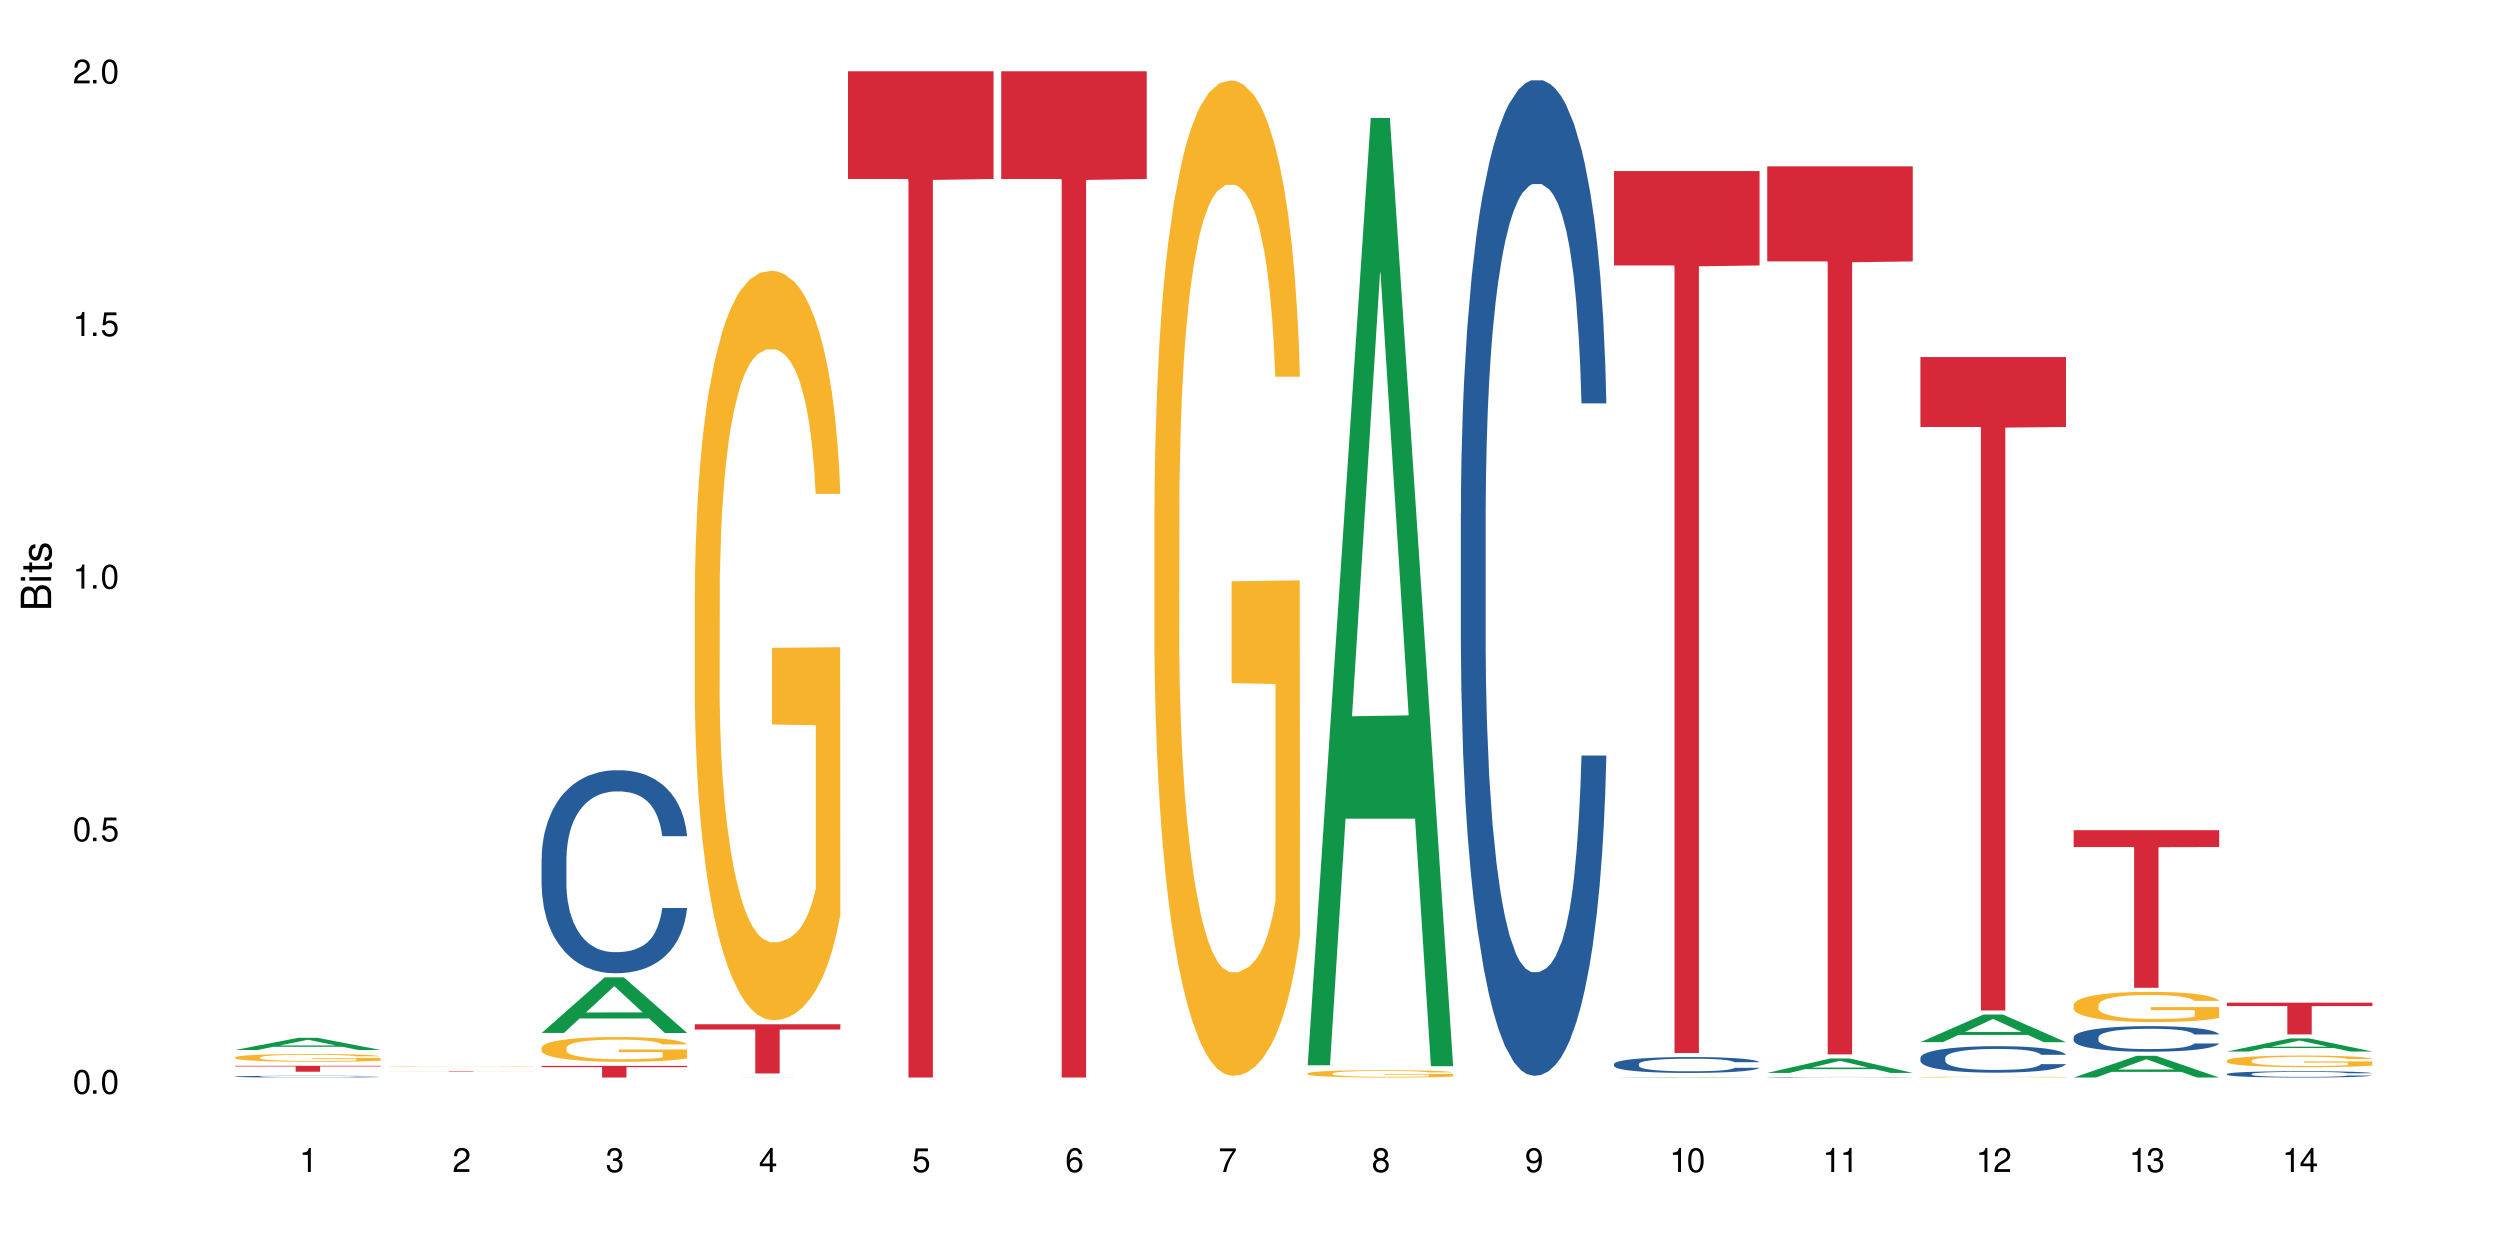 <?xml version="1.0" encoding="UTF-8"?>
<svg xmlns="http://www.w3.org/2000/svg" xmlns:xlink="http://www.w3.org/1999/xlink" width="720" height="360" viewBox="0 0 720 360">
<defs>
<g>
<g id="glyph-0-0">
</g>
<g id="glyph-0-1">
<path d="M 2.641 -6.938 C 2 -6.938 1.422 -6.656 1.078 -6.172 C 0.641 -5.562 0.406 -4.641 0.406 -3.359 C 0.406 -1.016 1.188 0.219 2.641 0.219 C 4.078 0.219 4.859 -1.016 4.859 -3.297 C 4.859 -4.641 4.656 -5.547 4.203 -6.172 C 3.844 -6.656 3.281 -6.938 2.641 -6.938 Z M 2.641 -6.188 C 3.547 -6.188 4 -5.25 4 -3.375 C 4 -1.406 3.562 -0.484 2.625 -0.484 C 1.734 -0.484 1.281 -1.438 1.281 -3.344 C 1.281 -5.25 1.734 -6.188 2.641 -6.188 Z M 2.641 -6.188 "/>
</g>
<g id="glyph-0-2">
<path d="M 1.828 -1 L 0.828 -1 L 0.828 0 L 1.828 0 Z M 1.828 -1 "/>
</g>
<g id="glyph-0-3">
<path d="M 4.562 -6.797 L 1.062 -6.797 L 0.547 -3.094 L 1.328 -3.094 C 1.719 -3.562 2.047 -3.734 2.578 -3.734 C 3.484 -3.734 4.062 -3.109 4.062 -2.094 C 4.062 -1.125 3.484 -0.531 2.578 -0.531 C 1.828 -0.531 1.375 -0.906 1.188 -1.672 L 0.328 -1.672 C 0.453 -1.109 0.547 -0.844 0.75 -0.594 C 1.125 -0.078 1.828 0.219 2.594 0.219 C 3.969 0.219 4.922 -0.781 4.922 -2.219 C 4.922 -3.562 4.031 -4.484 2.719 -4.484 C 2.25 -4.484 1.859 -4.359 1.469 -4.062 L 1.734 -5.969 L 4.562 -5.969 Z M 4.562 -6.797 "/>
</g>
<g id="glyph-0-4">
<path d="M 2.484 -4.938 L 2.484 0 L 3.328 0 L 3.328 -6.938 L 2.766 -6.938 C 2.469 -5.875 2.281 -5.734 0.984 -5.562 L 0.984 -4.938 Z M 2.484 -4.938 "/>
</g>
<g id="glyph-0-5">
<path d="M 4.859 -0.828 L 1.281 -0.828 C 1.359 -1.406 1.672 -1.781 2.5 -2.281 L 3.469 -2.828 C 4.406 -3.344 4.906 -4.062 4.906 -4.906 C 4.906 -5.484 4.672 -6.031 4.266 -6.406 C 3.859 -6.766 3.375 -6.938 2.719 -6.938 C 1.859 -6.938 1.219 -6.625 0.844 -6.031 C 0.609 -5.672 0.5 -5.234 0.484 -4.531 L 1.328 -4.531 C 1.359 -5.016 1.406 -5.281 1.531 -5.516 C 1.75 -5.938 2.188 -6.203 2.703 -6.203 C 3.469 -6.203 4.031 -5.641 4.031 -4.891 C 4.031 -4.344 3.719 -3.859 3.125 -3.516 L 2.234 -3 C 0.812 -2.172 0.406 -1.531 0.328 -0.016 L 4.859 -0.016 Z M 4.859 -0.828 "/>
</g>
<g id="glyph-0-6">
<path d="M 2.125 -3.188 L 2.578 -3.188 C 3.5 -3.188 3.984 -2.766 3.984 -1.922 C 3.984 -1.062 3.469 -0.531 2.594 -0.531 C 1.656 -0.531 1.203 -1 1.156 -2.016 L 0.312 -2.016 C 0.344 -1.453 0.438 -1.094 0.609 -0.781 C 0.953 -0.109 1.625 0.219 2.547 0.219 C 3.953 0.219 4.859 -0.625 4.859 -1.938 C 4.859 -2.828 4.516 -3.297 3.703 -3.594 C 4.344 -3.844 4.656 -4.328 4.656 -5.031 C 4.656 -6.219 3.875 -6.938 2.578 -6.938 C 1.203 -6.938 0.484 -6.172 0.453 -4.703 L 1.297 -4.703 C 1.312 -5.125 1.344 -5.359 1.453 -5.578 C 1.641 -5.969 2.062 -6.203 2.594 -6.203 C 3.344 -6.203 3.797 -5.75 3.797 -5 C 3.797 -4.516 3.609 -4.219 3.25 -4.047 C 3.016 -3.953 2.703 -3.922 2.125 -3.906 Z M 2.125 -3.188 "/>
</g>
<g id="glyph-0-7">
<path d="M 3.141 -1.672 L 3.141 0 L 3.984 0 L 3.984 -1.672 L 4.984 -1.672 L 4.984 -2.438 L 3.984 -2.438 L 3.984 -6.938 L 3.359 -6.938 L 0.266 -2.578 L 0.266 -1.672 Z M 3.141 -2.438 L 1 -2.438 L 3.141 -5.5 Z M 3.141 -2.438 "/>
</g>
<g id="glyph-0-8">
<path d="M 4.781 -5.125 C 4.609 -6.266 3.891 -6.938 2.844 -6.938 C 2.094 -6.938 1.422 -6.578 1.031 -5.953 C 0.594 -5.266 0.406 -4.422 0.406 -3.172 C 0.406 -2 0.578 -1.25 0.984 -0.641 C 1.359 -0.078 1.953 0.219 2.703 0.219 C 3.984 0.219 4.922 -0.75 4.922 -2.094 C 4.922 -3.375 4.062 -4.281 2.844 -4.281 C 2.172 -4.281 1.641 -4.031 1.281 -3.516 C 1.281 -5.234 1.828 -6.188 2.797 -6.188 C 3.391 -6.188 3.797 -5.797 3.938 -5.125 Z M 2.734 -3.531 C 3.547 -3.531 4.062 -2.953 4.062 -2.031 C 4.062 -1.156 3.484 -0.531 2.703 -0.531 C 1.922 -0.531 1.328 -1.188 1.328 -2.078 C 1.328 -2.938 1.906 -3.531 2.734 -3.531 Z M 2.734 -3.531 "/>
</g>
<g id="glyph-0-9">
<path d="M 4.984 -6.797 L 0.438 -6.797 L 0.438 -5.969 L 4.109 -5.969 C 2.5 -3.656 1.828 -2.234 1.328 0 L 2.219 0 C 2.594 -2.172 3.453 -4.047 4.984 -6.094 Z M 4.984 -6.797 "/>
</g>
<g id="glyph-0-10">
<path d="M 3.75 -3.656 C 4.469 -4.094 4.688 -4.438 4.688 -5.078 C 4.688 -6.172 3.844 -6.938 2.641 -6.938 C 1.438 -6.938 0.594 -6.172 0.594 -5.094 C 0.594 -4.438 0.812 -4.094 1.516 -3.656 C 0.734 -3.266 0.359 -2.703 0.359 -1.922 C 0.359 -0.656 1.281 0.219 2.641 0.219 C 3.984 0.219 4.922 -0.656 4.922 -1.922 C 4.922 -2.703 4.531 -3.266 3.75 -3.656 Z M 2.641 -6.188 C 3.359 -6.188 3.812 -5.75 3.812 -5.062 C 3.812 -4.406 3.344 -3.984 2.641 -3.984 C 1.922 -3.984 1.453 -4.406 1.453 -5.078 C 1.453 -5.75 1.922 -6.188 2.641 -6.188 Z M 2.641 -3.266 C 3.484 -3.266 4.062 -2.719 4.062 -1.906 C 4.062 -1.078 3.484 -0.531 2.625 -0.531 C 1.797 -0.531 1.219 -1.094 1.219 -1.906 C 1.219 -2.719 1.781 -3.266 2.641 -3.266 Z M 2.641 -3.266 "/>
</g>
<g id="glyph-0-11">
<path d="M 0.516 -1.578 C 0.672 -0.453 1.406 0.219 2.438 0.219 C 3.188 0.219 3.859 -0.141 4.266 -0.766 C 4.688 -1.453 4.891 -2.297 4.891 -3.547 C 4.891 -4.719 4.703 -5.453 4.312 -6.078 C 3.938 -6.641 3.344 -6.938 2.594 -6.938 C 1.297 -6.938 0.359 -5.969 0.359 -4.625 C 0.359 -3.344 1.234 -2.453 2.453 -2.453 C 3.094 -2.453 3.578 -2.672 4.016 -3.203 C 4 -1.484 3.469 -0.531 2.5 -0.531 C 1.906 -0.531 1.484 -0.906 1.359 -1.578 Z M 2.578 -6.203 C 3.375 -6.203 3.969 -5.531 3.969 -4.641 C 3.969 -3.797 3.391 -3.188 2.547 -3.188 C 1.734 -3.188 1.234 -3.766 1.234 -4.688 C 1.234 -5.562 1.797 -6.203 2.578 -6.203 Z M 2.578 -6.203 "/>
</g>
<g id="glyph-1-0">
</g>
<g id="glyph-1-1">
<path d="M 0 -0.953 L 0 -4.891 C 0 -5.719 -0.234 -6.344 -0.734 -6.797 C -1.188 -7.234 -1.812 -7.469 -2.5 -7.469 C -3.547 -7.469 -4.188 -7 -4.625 -5.875 C -4.984 -6.688 -5.625 -7.094 -6.531 -7.094 C -7.172 -7.094 -7.734 -6.859 -8.141 -6.391 C -8.562 -5.922 -8.75 -5.344 -8.75 -4.5 L -8.75 -0.953 Z M -4.984 -2.062 L -7.766 -2.062 L -7.766 -4.219 C -7.766 -4.844 -7.688 -5.203 -7.453 -5.5 C -7.219 -5.812 -6.859 -5.969 -6.375 -5.969 C -5.891 -5.969 -5.531 -5.812 -5.297 -5.5 C -5.062 -5.203 -4.984 -4.844 -4.984 -4.219 Z M -0.984 -2.062 L -4 -2.062 L -4 -4.781 C -4 -5.766 -3.438 -6.359 -2.484 -6.359 C -1.547 -6.359 -0.984 -5.766 -0.984 -4.781 Z M -0.984 -2.062 "/>
</g>
<g id="glyph-1-2">
<path d="M -6.281 -1.797 L -6.281 -0.797 L 0 -0.797 L 0 -1.797 Z M -8.75 -1.797 L -8.75 -0.797 L -7.484 -0.797 L -7.484 -1.797 Z M -8.75 -1.797 "/>
</g>
<g id="glyph-1-3">
<path d="M -6.281 -3.047 L -6.281 -2.016 L -8.016 -2.016 L -8.016 -1.016 L -6.281 -1.016 L -6.281 -0.172 L -5.469 -0.172 L -5.469 -1.016 L -0.719 -1.016 C -0.078 -1.016 0.281 -1.453 0.281 -2.234 C 0.281 -2.5 0.25 -2.719 0.188 -3.047 L -0.641 -3.047 C -0.609 -2.906 -0.594 -2.766 -0.594 -2.562 C -0.594 -2.141 -0.719 -2.016 -1.156 -2.016 L -5.469 -2.016 L -5.469 -3.047 Z M -6.281 -3.047 "/>
</g>
<g id="glyph-1-4">
<path d="M -4.531 -5.25 C -5.766 -5.25 -6.469 -4.422 -6.469 -2.969 C -6.469 -1.516 -5.719 -0.562 -4.547 -0.562 C -3.562 -0.562 -3.094 -1.062 -2.734 -2.562 L -2.516 -3.484 C -2.344 -4.188 -2.094 -4.469 -1.641 -4.469 C -1.047 -4.469 -0.641 -3.875 -0.641 -3 C -0.641 -2.453 -0.797 -2 -1.062 -1.75 C -1.25 -1.594 -1.422 -1.531 -1.875 -1.469 L -1.875 -0.406 C -0.422 -0.453 0.281 -1.266 0.281 -2.922 C 0.281 -4.5 -0.5 -5.516 -1.719 -5.516 C -2.656 -5.516 -3.172 -4.984 -3.469 -3.734 L -3.703 -2.766 C -3.891 -1.953 -4.156 -1.609 -4.594 -1.609 C -5.188 -1.609 -5.547 -2.125 -5.547 -2.938 C -5.547 -3.75 -5.203 -4.172 -4.531 -4.203 Z M -4.531 -5.25 "/>
</g>
</g>
</defs>
<rect x="-72" y="-36" width="864" height="432" fill="rgb(100%, 100%, 100%)" fill-opacity="1"/>
<path fill-rule="nonzero" fill="rgb(6.275%, 58.824%, 28.235%)" fill-opacity="1" d="M 67.73 302.391 L 67.777 302.387 L 85.914 298.891 L 91.422 298.891 L 109.648 302.395 L 103.242 302.395 L 98.676 301.48 L 78.656 301.48 L 74.18 302.391 L 67.73 302.391 L 80.582 301.102 L 96.84 301.098 L 88.734 299.461 L 88.645 299.461 L 88.555 299.469 L 80.539 301.098 L 80.582 301.102 Z M 67.73 302.391 "/>
<path fill-rule="nonzero" fill="rgb(14.51%, 36.078%, 60%)" fill-opacity="1" d="M 67.73 310.043 L 67.781 310.043 L 67.781 310.031 L 67.934 310.012 L 68.293 309.992 L 68.652 309.977 L 69.57 309.949 L 70.848 309.922 L 72.18 309.898 L 73.148 309.887 L 74.02 309.879 L 76.012 309.863 L 77.289 309.852 L 78.672 309.844 L 80.355 309.836 L 81.582 309.832 L 84.344 309.824 L 86.391 309.82 L 93.441 309.82 L 94.926 309.824 L 96.562 309.828 L 97.941 309.832 L 100.344 309.844 L 102.492 309.855 L 103.461 309.863 L 104.996 309.879 L 106.172 309.891 L 106.988 309.902 L 107.91 309.922 L 108.727 309.941 L 109.34 309.965 L 109.648 309.984 L 102.492 309.984 L 102.133 309.969 L 101.723 309.953 L 100.957 309.934 L 100.191 309.922 L 99.117 309.906 L 98.145 309.898 L 96.816 309.887 L 95.641 309.883 L 94.414 309.879 L 93.238 309.875 L 87.41 309.875 L 85.418 309.879 L 84.344 309.883 L 82.812 309.887 L 81.738 309.895 L 80.461 309.902 L 79.59 309.91 L 78.516 309.922 L 77.75 309.934 L 76.883 309.949 L 76.371 309.961 L 75.91 309.973 L 75.5 309.988 L 75.195 310.008 L 74.988 310.023 L 74.887 310.039 L 74.887 310.113 L 74.988 310.129 L 75.246 310.148 L 75.91 310.18 L 76.883 310.203 L 78.004 310.223 L 79.078 310.238 L 79.691 310.242 L 80.512 310.25 L 81.789 310.262 L 83.629 310.27 L 84.703 310.273 L 86.34 310.277 L 92.27 310.277 L 93.598 310.273 L 94.977 310.27 L 96.867 310.262 L 98.043 310.254 L 99.066 310.246 L 99.832 310.238 L 100.344 310.23 L 101.109 310.215 L 101.723 310.199 L 102.184 310.184 L 102.492 310.168 L 109.648 310.168 L 109.34 310.188 L 108.883 310.203 L 108.422 310.219 L 107.707 310.234 L 106.887 310.25 L 105.711 310.266 L 104.742 310.277 L 103.461 310.289 L 102.285 310.297 L 101.008 310.305 L 99.117 310.312 L 97.891 310.32 L 96.562 310.324 L 94.977 310.328 L 92.984 310.332 L 86.695 310.332 L 85.109 310.328 L 83.016 310.324 L 80.41 310.316 L 78.516 310.309 L 77.035 310.301 L 75.758 310.289 L 74.324 310.277 L 72.484 310.258 L 71.359 310.242 L 70.594 310.227 L 69.723 310.211 L 69.109 310.191 L 68.395 310.168 L 67.883 310.133 L 67.73 310.109 Z M 67.73 310.043 "/>
<path fill-rule="nonzero" fill="rgb(96.863%, 70.196%, 16.863%)" fill-opacity="1" d="M 67.73 304.516 L 67.781 304.512 L 67.781 304.473 L 67.988 304.379 L 68.496 304.254 L 69.164 304.148 L 69.879 304.07 L 70.34 304.027 L 71.105 303.965 L 71.77 303.918 L 73.457 303.828 L 75.602 303.742 L 76.777 303.707 L 78.109 303.672 L 80 303.633 L 80.867 303.617 L 83.527 303.586 L 86.543 303.566 L 89.863 303.559 L 91.398 303.562 L 93.496 303.57 L 96.355 303.59 L 97.992 303.613 L 99.27 303.633 L 100.602 303.66 L 102.234 303.699 L 103.77 303.75 L 104.996 303.797 L 106.223 303.859 L 107.246 303.922 L 108.113 303.996 L 108.883 304.082 L 109.34 304.152 L 109.648 304.223 L 102.543 304.223 L 102.133 304.152 L 101.672 304.098 L 100.906 304.031 L 100.141 303.98 L 99.375 303.941 L 97.941 303.891 L 96.715 303.855 L 95.18 303.828 L 93.699 303.809 L 92.012 303.797 L 90.988 303.793 L 88.281 303.793 L 85.828 303.809 L 84.395 303.824 L 83.375 303.84 L 81.941 303.871 L 81.074 303.895 L 80.562 303.91 L 79.027 303.977 L 78.004 304.031 L 77.445 304.07 L 76.727 304.133 L 76.215 304.188 L 75.652 304.27 L 75.348 304.328 L 74.938 304.469 L 74.887 304.836 L 75.039 304.914 L 75.348 304.996 L 75.758 305.07 L 76.371 305.148 L 76.984 305.207 L 78.059 305.285 L 78.977 305.34 L 79.691 305.371 L 81.074 305.43 L 81.637 305.445 L 82.965 305.484 L 84.344 305.512 L 86.031 305.535 L 87.309 305.547 L 89.355 305.559 L 91.961 305.559 L 95.027 305.547 L 96.969 305.531 L 98.301 305.512 L 99.168 305.5 L 100.242 305.477 L 101.008 305.457 L 101.723 305.434 L 102.594 305.398 L 102.594 304.914 L 89.969 304.91 L 89.969 304.684 L 109.598 304.68 L 109.648 305.477 L 108.574 305.531 L 107.246 305.586 L 105.969 305.625 L 104.637 305.66 L 102.746 305.699 L 101.215 305.723 L 98.863 305.754 L 96.715 305.77 L 94.465 305.781 L 92.473 305.789 L 90.121 305.789 L 88.023 305.785 L 85.777 305.773 L 83.988 305.758 L 82.352 305.738 L 80.715 305.711 L 78.672 305.668 L 77.34 305.633 L 75.961 305.59 L 74.582 305.539 L 73.355 305.484 L 72.535 305.441 L 71.719 305.395 L 70.848 305.332 L 70.031 305.262 L 69.418 305.199 L 68.855 305.129 L 68.445 305.062 L 68.039 304.969 L 67.832 304.895 L 67.73 304.832 Z M 67.73 304.516 "/>
<path fill-rule="nonzero" fill="rgb(83.922%, 15.686%, 22.353%)" fill-opacity="1" d="M 67.73 306.953 L 109.648 306.953 L 109.648 307.137 L 92.18 307.137 L 92.18 308.656 L 85.148 308.656 L 85.148 307.141 L 85.047 307.137 L 67.73 307.137 Z M 67.73 306.953 "/>
<path fill-rule="nonzero" fill="rgb(96.863%, 70.196%, 16.863%)" fill-opacity="1" d="M 111.855 307.227 L 111.906 307.227 L 111.906 307.223 L 112.109 307.215 L 112.621 307.207 L 113.285 307.203 L 114 307.195 L 114.461 307.195 L 115.227 307.191 L 115.891 307.188 L 117.578 307.18 L 119.727 307.176 L 120.902 307.172 L 122.23 307.172 L 124.121 307.168 L 127.648 307.168 L 130.664 307.164 L 137.617 307.164 L 140.48 307.168 L 143.395 307.168 L 144.723 307.172 L 146.359 307.172 L 147.891 307.176 L 149.117 307.18 L 150.348 307.184 L 151.367 307.188 L 152.238 307.191 L 153.004 307.199 L 153.465 307.203 L 153.77 307.207 L 146.664 307.207 L 146.258 307.203 L 145.797 307.199 L 145.031 307.195 L 144.262 307.191 L 143.496 307.188 L 142.066 307.184 L 140.84 307.184 L 139.305 307.18 L 128.52 307.18 L 127.496 307.184 L 126.066 307.184 L 125.195 307.188 L 124.684 307.188 L 123.152 307.191 L 122.129 307.195 L 121.566 307.195 L 120.852 307.199 L 120.34 307.203 L 119.777 307.211 L 119.469 307.215 L 119.062 307.223 L 119.012 307.246 L 119.164 307.25 L 119.469 307.254 L 119.879 307.262 L 121.105 307.27 L 122.18 307.273 L 123.102 307.277 L 123.816 307.281 L 125.195 307.281 L 125.758 307.285 L 127.086 307.285 L 128.469 307.289 L 131.434 307.289 L 133.477 307.293 L 136.082 307.293 L 139.152 307.289 L 143.293 307.289 L 144.363 307.285 L 145.848 307.285 L 146.715 307.281 L 146.715 307.25 L 134.09 307.25 L 134.09 307.234 L 153.719 307.234 L 153.77 307.285 L 152.699 307.289 L 151.367 307.293 L 150.09 307.297 L 148.762 307.297 L 146.871 307.301 L 145.336 307.301 L 142.984 307.305 L 128.109 307.305 L 126.473 307.301 L 124.84 307.301 L 122.793 307.297 L 121.465 307.297 L 120.082 307.293 L 118.703 307.289 L 117.477 307.285 L 116.66 307.285 L 115.84 307.281 L 114.973 307.277 L 114.152 307.273 L 113.539 307.27 L 112.98 307.266 L 112.57 307.258 L 112.16 307.254 L 111.957 307.25 L 111.855 307.246 Z M 111.855 307.227 "/>
<path fill-rule="nonzero" fill="rgb(83.922%, 15.686%, 22.353%)" fill-opacity="1" d="M 111.855 308.469 L 153.77 308.469 L 153.77 308.484 L 136.301 308.484 L 136.301 308.605 L 129.273 308.605 L 129.273 308.484 L 111.855 308.484 Z M 111.855 308.469 "/>
<path fill-rule="nonzero" fill="rgb(6.275%, 58.824%, 28.235%)" fill-opacity="1" d="M 155.977 297.492 L 156.023 297.477 L 174.16 281.465 L 179.668 281.465 L 197.895 297.504 L 191.488 297.504 L 186.922 293.32 L 166.902 293.32 L 162.426 297.492 L 155.977 297.492 L 168.828 291.586 L 185.086 291.57 L 176.98 284.086 L 176.891 284.07 L 176.801 284.117 L 168.785 291.57 L 168.828 291.586 Z M 155.977 297.492 "/>
<path fill-rule="nonzero" fill="rgb(14.51%, 36.078%, 60%)" fill-opacity="1" d="M 155.977 247.289 L 156.027 247.234 L 156.027 245.953 L 156.18 243.922 L 156.539 241.359 L 156.898 239.594 L 157.816 236.441 L 159.094 233.398 L 160.426 231.047 L 161.395 229.66 L 162.266 228.59 L 164.258 226.613 L 165.535 225.598 L 166.918 224.691 L 168.602 223.781 L 169.828 223.246 L 172.59 222.395 L 174.637 222.02 L 176.219 221.859 L 179.645 221.859 L 181.688 222.074 L 183.172 222.34 L 184.809 222.766 L 186.188 223.246 L 188.59 224.422 L 190.738 225.918 L 191.707 226.773 L 193.242 228.43 L 194.418 230.031 L 195.234 231.422 L 196.156 233.398 L 196.973 235.801 L 197.586 238.527 L 197.895 240.824 L 190.738 240.824 L 190.379 238.688 L 189.969 237.031 L 189.203 234.84 L 188.438 233.293 L 187.363 231.742 L 186.391 230.727 L 185.062 229.711 L 183.887 229.07 L 182.66 228.59 L 181.484 228.27 L 179.234 227.949 L 176.629 227.949 L 175.656 228.055 L 173.664 228.484 L 172.59 228.855 L 171.059 229.605 L 169.984 230.301 L 168.707 231.367 L 167.836 232.277 L 166.762 233.664 L 165.996 234.895 L 165.129 236.656 L 164.617 237.992 L 164.156 239.488 L 163.746 241.25 L 163.441 243.121 L 163.234 245.098 L 163.133 247.02 L 163.133 255.301 L 163.234 257.223 L 163.492 259.469 L 164.156 262.727 L 165.129 265.559 L 166.25 267.801 L 167.324 269.402 L 167.938 270.152 L 168.758 271.008 L 170.035 272.074 L 171.875 273.145 L 172.949 273.57 L 174.582 274 L 176.27 274.211 L 178.52 274.211 L 180.512 274 L 181.844 273.73 L 183.223 273.305 L 185.113 272.395 L 186.289 271.543 L 187.312 270.527 L 188.078 269.512 L 188.59 268.656 L 189.355 267 L 189.969 265.184 L 190.43 263.312 L 190.738 261.496 L 197.895 261.496 L 197.586 263.633 L 197.129 265.719 L 196.668 267.266 L 195.953 269.137 L 195.133 270.793 L 193.957 272.664 L 192.988 273.891 L 191.707 275.227 L 190.531 276.242 L 189.254 277.152 L 187.363 278.219 L 186.137 278.754 L 184.809 279.234 L 183.223 279.66 L 181.23 280.035 L 179.082 280.25 L 177.09 280.301 L 174.941 280.195 L 173.355 279.98 L 171.262 279.5 L 168.652 278.539 L 166.762 277.523 L 165.281 276.508 L 164.004 275.441 L 162.57 274 L 160.73 271.648 L 159.605 269.832 L 158.84 268.336 L 157.969 266.254 L 157.355 264.383 L 156.641 261.391 L 156.129 257.598 L 155.977 254.66 Z M 155.977 247.289 "/>
<path fill-rule="nonzero" fill="rgb(96.863%, 70.196%, 16.863%)" fill-opacity="1" d="M 155.977 301.727 L 156.027 301.719 L 156.027 301.59 L 156.234 301.297 L 156.742 300.891 L 157.41 300.559 L 158.125 300.297 L 158.582 300.16 L 159.352 299.965 L 160.016 299.824 L 161.703 299.531 L 163.848 299.258 L 165.023 299.137 L 166.355 299.027 L 168.246 298.902 L 169.113 298.859 L 171.773 298.754 L 174.789 298.688 L 178.109 298.668 L 179.645 298.676 L 181.742 298.703 L 184.602 298.773 L 186.238 298.84 L 187.516 298.902 L 188.848 298.988 L 190.48 299.117 L 192.016 299.277 L 193.242 299.434 L 194.469 299.629 L 195.492 299.836 L 196.359 300.062 L 197.129 300.336 L 197.586 300.566 L 197.895 300.793 L 190.789 300.793 L 190.379 300.566 L 189.918 300.391 L 189.152 300.176 L 188.387 300.02 L 187.617 299.895 L 186.188 299.727 L 184.961 299.621 L 183.426 299.531 L 181.945 299.473 L 180.258 299.434 L 179.234 299.418 L 176.527 299.418 L 174.074 299.465 L 172.641 299.516 L 171.617 299.57 L 170.188 299.668 L 169.32 299.746 L 168.809 299.797 L 167.273 300 L 166.25 300.18 L 165.688 300.305 L 164.973 300.5 L 164.461 300.676 L 163.898 300.938 L 163.594 301.133 L 163.184 301.574 L 163.133 302.75 L 163.285 302.996 L 163.594 303.266 L 164.004 303.5 L 164.617 303.746 L 165.23 303.934 L 166.305 304.188 L 167.223 304.359 L 167.938 304.469 L 169.32 304.645 L 169.883 304.703 L 171.211 304.82 L 172.59 304.914 L 174.277 304.992 L 175.555 305.031 L 177.602 305.062 L 180.207 305.062 L 183.273 305.023 L 185.215 304.973 L 186.547 304.918 L 187.414 304.875 L 188.488 304.801 L 189.254 304.738 L 189.969 304.664 L 190.84 304.555 L 190.84 302.996 L 178.215 302.988 L 178.215 302.262 L 197.844 302.254 L 197.895 304.801 L 196.82 304.977 L 195.492 305.148 L 194.215 305.277 L 192.883 305.387 L 190.992 305.512 L 189.461 305.59 L 187.109 305.68 L 184.961 305.738 L 182.711 305.777 L 180.719 305.797 L 178.367 305.805 L 176.27 305.793 L 174.023 305.754 L 172.234 305.699 L 170.598 305.637 L 168.961 305.551 L 166.918 305.414 L 165.586 305.305 L 164.207 305.168 L 162.828 305.004 L 161.602 304.828 L 160.781 304.691 L 159.965 304.535 L 159.094 304.34 L 158.277 304.117 L 157.664 303.914 L 157.102 303.688 L 156.691 303.473 L 156.285 303.18 L 156.078 302.945 L 155.977 302.742 Z M 155.977 301.727 "/>
<path fill-rule="nonzero" fill="rgb(83.922%, 15.686%, 22.353%)" fill-opacity="1" d="M 155.977 306.969 L 197.895 306.969 L 197.895 307.328 L 180.426 307.332 L 180.426 310.332 L 173.395 310.332 L 173.395 307.336 L 173.293 307.328 L 155.977 307.328 Z M 155.977 306.969 "/>
<path fill-rule="nonzero" fill="rgb(6.275%, 58.824%, 28.235%)" fill-opacity="1" d="M 200.102 310.332 L 200.145 310.332 L 218.281 310.316 L 223.789 310.316 L 242.016 310.332 L 235.613 310.332 L 231.047 310.328 L 211.027 310.328 L 206.547 310.332 L 200.102 310.332 L 212.953 310.328 L 229.207 310.328 L 221.102 310.32 L 220.926 310.32 L 212.906 310.328 L 212.953 310.328 Z M 200.102 310.332 "/>
<path fill-rule="nonzero" fill="rgb(96.863%, 70.196%, 16.863%)" fill-opacity="1" d="M 200.102 170.418 L 200.152 170.219 L 200.152 166.277 L 200.355 157.406 L 200.867 145.184 L 201.531 135.133 L 202.246 127.246 L 202.707 123.105 L 203.473 117.191 L 204.137 112.855 L 205.824 103.984 L 207.973 95.707 L 209.148 92.156 L 210.477 88.805 L 212.367 85.062 L 213.238 83.68 L 215.895 80.527 L 218.91 78.555 L 222.234 77.965 L 223.77 78.16 L 225.863 78.949 L 228.727 81.117 L 230.363 83.09 L 231.641 85.062 L 232.969 87.625 L 234.605 91.566 L 236.137 96.297 L 237.363 101.027 L 238.594 106.941 L 239.613 113.25 L 240.484 120.148 L 241.25 128.43 L 241.711 135.328 L 242.016 142.227 L 234.91 142.227 L 234.504 135.328 L 234.043 130.008 L 233.277 123.5 L 232.508 118.77 L 231.742 115.023 L 230.312 109.898 L 229.082 106.746 L 227.551 103.984 L 226.066 102.211 L 224.383 101.027 L 223.359 100.633 L 220.648 100.633 L 218.195 102.016 L 216.766 103.59 L 215.742 105.168 L 214.312 108.125 L 213.441 110.492 L 212.93 112.066 L 211.398 118.18 L 210.375 123.699 L 209.812 127.445 L 209.098 133.359 L 208.586 138.68 L 208.023 146.566 L 207.715 152.48 L 207.309 165.883 L 207.258 201.367 L 207.41 208.859 L 207.715 216.941 L 208.125 224.035 L 208.738 231.527 L 209.352 237.246 L 210.426 244.934 L 211.348 250.059 L 212.062 253.41 L 213.441 258.73 L 214.004 260.504 L 215.332 264.055 L 216.715 266.812 L 218.398 269.18 L 219.68 270.363 L 221.723 271.348 L 224.328 271.348 L 227.398 270.164 L 229.34 268.586 L 230.668 267.012 L 231.539 265.629 L 232.609 263.461 L 233.379 261.492 L 234.094 259.324 L 234.961 255.973 L 234.961 208.859 L 222.336 208.66 L 222.336 186.582 L 241.965 186.387 L 242.016 263.461 L 240.941 268.785 L 239.613 273.91 L 238.336 277.852 L 237.008 281.203 L 235.117 284.949 L 233.582 287.316 L 231.23 290.074 L 229.082 291.848 L 226.836 293.031 L 224.84 293.621 L 222.488 293.82 L 220.395 293.426 L 218.145 292.242 L 216.355 290.668 L 214.719 288.695 L 213.082 286.133 L 211.039 281.992 L 209.711 278.641 L 208.328 274.5 L 206.949 269.574 L 205.723 264.25 L 204.906 260.109 L 204.086 255.379 L 203.219 249.465 L 202.398 242.766 L 201.785 236.652 L 201.223 229.754 L 200.816 223.25 L 200.406 214.379 L 200.203 207.281 L 200.102 201.168 Z M 200.102 170.418 "/>
<path fill-rule="nonzero" fill="rgb(83.922%, 15.686%, 22.353%)" fill-opacity="1" d="M 200.102 294.984 L 242.016 294.984 L 242.016 296.5 L 224.547 296.516 L 224.547 309.152 L 217.52 309.152 L 217.52 296.527 L 217.418 296.5 L 200.102 296.5 Z M 200.102 294.984 "/>
<path fill-rule="nonzero" fill="rgb(83.922%, 15.686%, 22.353%)" fill-opacity="1" d="M 244.223 20.527 L 286.141 20.527 L 286.141 51.547 L 268.672 51.82 L 268.672 310.332 L 261.641 310.332 L 261.641 52.094 L 261.539 51.547 L 244.223 51.547 Z M 244.223 20.527 "/>
<path fill-rule="nonzero" fill="rgb(83.922%, 15.686%, 22.353%)" fill-opacity="1" d="M 288.348 20.527 L 330.262 20.527 L 330.262 51.547 L 312.793 51.82 L 312.793 310.332 L 305.766 310.332 L 305.766 52.094 L 305.664 51.547 L 288.348 51.547 Z M 288.348 20.527 "/>
<path fill-rule="nonzero" fill="rgb(96.863%, 70.196%, 16.863%)" fill-opacity="1" d="M 332.469 145.938 L 332.52 145.676 L 332.52 140.438 L 332.723 128.656 L 333.234 112.422 L 333.898 99.07 L 334.617 88.594 L 335.074 83.098 L 335.844 75.242 L 336.508 69.48 L 338.195 57.699 L 340.34 46.703 L 341.516 41.988 L 342.848 37.535 L 344.738 32.562 L 345.605 30.73 L 348.266 26.539 L 351.281 23.922 L 354.602 23.137 L 356.137 23.398 L 358.23 24.445 L 361.094 27.324 L 362.73 29.945 L 364.008 32.562 L 365.336 35.965 L 366.973 41.203 L 368.508 47.488 L 369.734 53.77 L 370.961 61.625 L 371.984 70.004 L 372.852 79.168 L 373.617 90.168 L 374.078 99.332 L 374.387 108.496 L 367.281 108.496 L 366.871 99.332 L 366.41 92.262 L 365.645 83.621 L 364.879 77.336 L 364.109 72.359 L 362.68 65.555 L 361.453 61.363 L 359.918 57.699 L 358.438 55.344 L 356.75 53.77 L 355.727 53.246 L 353.02 53.246 L 350.566 55.078 L 349.133 57.176 L 348.109 59.27 L 346.68 63.195 L 345.812 66.34 L 345.301 68.434 L 343.766 76.551 L 342.742 83.883 L 342.18 88.855 L 341.465 96.711 L 340.953 103.781 L 340.391 114.254 L 340.086 122.109 L 339.676 139.914 L 339.625 187.047 L 339.777 196.996 L 340.086 207.73 L 340.496 217.156 L 341.109 227.105 L 341.723 234.699 L 342.793 244.91 L 343.715 251.719 L 344.43 256.172 L 345.812 263.238 L 346.371 265.598 L 347.703 270.309 L 349.082 273.977 L 350.77 277.117 L 352.047 278.688 L 354.094 279.996 L 356.699 279.996 L 359.766 278.426 L 361.707 276.332 L 363.039 274.238 L 363.906 272.406 L 364.98 269.523 L 365.746 266.906 L 366.461 264.027 L 367.332 259.574 L 367.332 196.996 L 354.707 196.734 L 354.707 167.406 L 374.336 167.145 L 374.387 269.523 L 373.312 276.594 L 371.984 283.402 L 370.707 288.637 L 369.375 293.09 L 367.484 298.062 L 365.953 301.207 L 363.602 304.871 L 361.453 307.23 L 359.203 308.801 L 357.211 309.586 L 354.859 309.848 L 352.762 309.324 L 350.512 307.754 L 348.723 305.656 L 347.09 303.039 L 345.453 299.637 L 343.406 294.137 L 342.078 289.688 L 340.699 284.188 L 339.32 277.641 L 338.094 270.57 L 337.273 265.074 L 336.457 258.789 L 335.586 250.934 L 334.77 242.031 L 334.156 233.914 L 333.594 224.75 L 333.184 216.109 L 332.777 204.328 L 332.57 194.902 L 332.469 186.785 Z M 332.469 145.938 "/>
<path fill-rule="nonzero" fill="rgb(6.275%, 58.824%, 28.235%)" fill-opacity="1" d="M 376.594 306.805 L 376.637 306.551 L 394.773 33.969 L 400.281 33.969 L 418.508 307.062 L 412.105 307.062 L 407.535 235.777 L 387.52 235.777 L 383.039 306.805 L 376.594 306.805 L 389.445 206.285 L 405.699 206.031 L 397.594 78.586 L 397.504 78.332 L 397.414 79.102 L 389.398 206.031 L 389.445 206.285 Z M 376.594 306.805 "/>
<path fill-rule="nonzero" fill="rgb(96.863%, 70.196%, 16.863%)" fill-opacity="1" d="M 376.594 309.129 L 376.645 309.125 L 376.645 309.086 L 376.848 309 L 377.359 308.883 L 378.023 308.785 L 378.738 308.707 L 379.199 308.668 L 379.965 308.609 L 380.629 308.566 L 382.316 308.48 L 384.465 308.398 L 385.641 308.363 L 386.969 308.332 L 388.859 308.297 L 389.73 308.281 L 392.387 308.25 L 395.402 308.23 L 398.727 308.227 L 400.258 308.227 L 402.355 308.234 L 405.219 308.258 L 406.855 308.277 L 408.133 308.297 L 409.461 308.32 L 411.098 308.359 L 412.629 308.406 L 413.855 308.449 L 415.082 308.508 L 416.105 308.57 L 416.977 308.637 L 417.742 308.719 L 418.203 308.785 L 418.508 308.852 L 411.402 308.852 L 410.996 308.785 L 410.535 308.734 L 409.766 308.672 L 409 308.625 L 408.234 308.586 L 406.801 308.539 L 405.574 308.508 L 404.043 308.48 L 402.559 308.461 L 400.871 308.449 L 399.852 308.445 L 397.141 308.445 L 394.688 308.461 L 393.258 308.477 L 392.234 308.492 L 390.801 308.52 L 389.934 308.543 L 389.422 308.559 L 387.891 308.617 L 386.867 308.672 L 386.305 308.707 L 385.59 308.766 L 385.078 308.816 L 384.516 308.895 L 384.207 308.953 L 383.801 309.082 L 383.75 309.43 L 383.902 309.504 L 384.207 309.582 L 384.617 309.652 L 385.23 309.723 L 385.844 309.781 L 386.918 309.855 L 387.836 309.906 L 388.555 309.938 L 389.934 309.988 L 390.496 310.008 L 391.824 310.043 L 393.207 310.07 L 394.891 310.094 L 396.172 310.102 L 398.215 310.113 L 400.82 310.113 L 403.891 310.102 L 405.832 310.086 L 407.16 310.07 L 408.031 310.059 L 409.102 310.035 L 409.871 310.016 L 410.586 309.996 L 411.453 309.965 L 411.453 309.504 L 398.828 309.5 L 398.828 309.285 L 418.457 309.285 L 418.508 310.035 L 417.434 310.09 L 416.105 310.137 L 414.828 310.176 L 413.5 310.211 L 411.609 310.246 L 410.074 310.27 L 407.723 310.297 L 405.574 310.312 L 403.328 310.324 L 401.332 310.332 L 398.98 310.332 L 396.887 310.328 L 394.637 310.316 L 392.848 310.301 L 391.211 310.281 L 389.574 310.258 L 387.531 310.219 L 386.203 310.184 L 384.82 310.145 L 383.441 310.098 L 382.215 310.043 L 381.398 310.004 L 380.578 309.957 L 379.711 309.898 L 378.891 309.836 L 378.277 309.773 L 377.715 309.707 L 377.309 309.645 L 376.898 309.559 L 376.695 309.488 L 376.594 309.43 Z M 376.594 309.129 "/>
<path fill-rule="nonzero" fill="rgb(14.51%, 36.078%, 60%)" fill-opacity="1" d="M 420.715 147.883 L 420.766 147.621 L 420.766 141.332 L 420.918 131.375 L 421.277 118.793 L 421.637 110.145 L 422.555 94.684 L 423.832 79.746 L 425.164 68.215 L 426.133 61.398 L 427.004 56.156 L 428.996 46.461 L 430.273 41.48 L 431.652 37.027 L 433.34 32.57 L 434.566 29.949 L 437.328 25.758 L 439.371 23.922 L 440.957 23.137 L 444.383 23.137 L 446.426 24.184 L 447.91 25.496 L 449.547 27.59 L 450.926 29.949 L 453.328 35.715 L 455.477 43.055 L 456.445 47.246 L 457.98 55.371 L 459.156 63.234 L 459.973 70.047 L 460.895 79.746 L 461.711 91.539 L 462.324 104.902 L 462.633 116.172 L 455.477 116.172 L 455.117 105.691 L 454.707 97.566 L 453.941 86.82 L 453.176 79.219 L 452.102 71.621 L 451.129 66.641 L 449.801 61.66 L 448.625 58.516 L 447.398 56.156 L 446.223 54.586 L 443.973 53.012 L 441.367 53.012 L 440.395 53.535 L 438.402 55.633 L 437.328 57.469 L 435.793 61.137 L 434.723 64.543 L 433.441 69.785 L 432.574 74.242 L 431.5 81.055 L 430.734 87.082 L 429.863 95.73 L 429.355 102.281 L 428.895 109.621 L 428.484 118.27 L 428.18 127.441 L 427.973 137.141 L 427.871 146.574 L 427.871 187.195 L 427.973 196.629 L 428.23 207.637 L 428.895 223.625 L 429.863 237.516 L 430.988 248.52 L 432.062 256.383 L 432.676 260.051 L 433.496 264.246 L 434.773 269.488 L 436.613 274.73 L 437.688 276.824 L 439.32 278.922 L 441.008 279.969 L 443.258 279.969 L 445.25 278.922 L 446.582 277.613 L 447.961 275.516 L 449.852 271.059 L 451.027 266.867 L 452.051 261.887 L 452.816 256.906 L 453.328 252.715 L 454.094 244.59 L 454.707 235.68 L 455.168 226.508 L 455.477 217.598 L 462.633 217.598 L 462.324 228.078 L 461.863 238.301 L 461.406 245.902 L 460.688 255.074 L 459.871 263.199 L 458.695 272.371 L 457.723 278.398 L 456.445 284.949 L 455.27 289.93 L 453.992 294.383 L 452.102 299.625 L 450.875 302.246 L 449.547 304.605 L 447.961 306.703 L 445.969 308.535 L 443.82 309.586 L 441.828 309.848 L 439.68 309.324 L 438.094 308.273 L 436 305.914 L 433.391 301.199 L 431.5 296.219 L 430.02 291.238 L 428.742 286 L 427.309 278.922 L 425.469 267.391 L 424.344 258.48 L 423.578 251.141 L 422.707 240.922 L 422.094 231.75 L 421.379 217.07 L 420.867 198.465 L 420.715 184.051 Z M 420.715 147.883 "/>
<path fill-rule="nonzero" fill="rgb(6.275%, 58.824%, 28.235%)" fill-opacity="1" d="M 464.836 310.332 L 464.883 310.332 L 483.02 310.172 L 488.527 310.172 L 506.754 310.332 L 500.352 310.332 L 495.781 310.289 L 475.766 310.289 L 471.285 310.332 L 464.836 310.332 L 477.691 310.273 L 493.945 310.273 L 485.84 310.199 L 485.66 310.199 L 477.645 310.273 L 477.691 310.273 Z M 464.836 310.332 "/>
<path fill-rule="nonzero" fill="rgb(14.51%, 36.078%, 60%)" fill-opacity="1" d="M 464.836 306.422 L 464.891 306.418 L 464.891 306.32 L 465.043 306.16 L 465.398 305.961 L 465.758 305.82 L 466.68 305.574 L 467.957 305.336 L 469.285 305.152 L 470.258 305.043 L 471.125 304.961 L 473.117 304.805 L 474.398 304.727 L 475.777 304.656 L 477.465 304.582 L 478.691 304.543 L 481.453 304.477 L 483.496 304.445 L 485.082 304.434 L 488.504 304.434 L 490.551 304.449 L 492.031 304.469 L 493.668 304.504 L 495.047 304.543 L 497.453 304.633 L 499.598 304.75 L 500.57 304.816 L 502.102 304.945 L 503.277 305.074 L 504.098 305.18 L 505.016 305.336 L 505.836 305.523 L 506.449 305.738 L 506.754 305.918 L 499.598 305.918 L 499.242 305.75 L 498.832 305.621 L 498.066 305.449 L 497.297 305.328 L 496.223 305.207 L 495.254 305.129 L 493.926 305.047 L 492.75 304.996 L 491.523 304.961 L 490.348 304.934 L 488.098 304.91 L 485.488 304.91 L 484.52 304.918 L 482.523 304.953 L 481.453 304.98 L 479.918 305.039 L 478.844 305.094 L 477.566 305.176 L 476.695 305.25 L 475.625 305.355 L 474.855 305.453 L 473.988 305.59 L 473.477 305.695 L 473.016 305.812 L 472.609 305.949 L 472.301 306.098 L 472.098 306.254 L 471.996 306.402 L 471.996 307.051 L 472.098 307.203 L 472.352 307.379 L 473.016 307.633 L 473.988 307.855 L 475.113 308.031 L 476.188 308.156 L 476.801 308.215 L 477.617 308.281 L 478.895 308.363 L 480.734 308.449 L 481.809 308.48 L 483.445 308.516 L 485.133 308.531 L 487.383 308.531 L 489.375 308.516 L 490.703 308.492 L 492.082 308.461 L 493.977 308.391 L 495.152 308.32 L 496.172 308.242 L 496.941 308.164 L 497.453 308.098 L 498.219 307.965 L 498.832 307.824 L 499.293 307.68 L 499.598 307.535 L 506.754 307.535 L 506.449 307.703 L 505.988 307.867 L 505.527 307.988 L 504.812 308.133 L 503.996 308.262 L 502.82 308.41 L 501.848 308.508 L 500.57 308.609 L 499.395 308.691 L 498.117 308.762 L 496.223 308.844 L 494.996 308.887 L 493.668 308.926 L 492.082 308.957 L 490.09 308.988 L 487.941 309.004 L 485.949 309.008 L 483.801 309 L 482.219 308.984 L 480.121 308.945 L 477.516 308.871 L 475.625 308.789 L 474.141 308.711 L 472.863 308.629 L 471.434 308.516 L 469.594 308.332 L 468.469 308.188 L 467.699 308.07 L 466.832 307.906 L 466.219 307.762 L 465.504 307.527 L 464.992 307.23 L 464.836 307 Z M 464.836 306.422 "/>
<path fill-rule="nonzero" fill="rgb(83.922%, 15.686%, 22.353%)" fill-opacity="1" d="M 464.836 49.266 L 506.754 49.266 L 506.754 76.453 L 489.285 76.691 L 489.285 303.27 L 482.258 303.27 L 482.258 76.93 L 482.156 76.453 L 464.836 76.453 Z M 464.836 49.266 "/>
<path fill-rule="nonzero" fill="rgb(6.275%, 58.824%, 28.235%)" fill-opacity="1" d="M 508.961 308.996 L 509.004 308.992 L 527.145 304.84 L 532.652 304.84 L 550.879 309 L 544.473 309 L 539.906 307.914 L 519.887 307.914 L 515.41 308.996 L 508.961 308.996 L 521.812 307.465 L 538.07 307.461 L 529.965 305.52 L 529.875 305.516 L 529.785 305.527 L 521.77 307.461 L 521.812 307.465 Z M 508.961 308.996 "/>
<path fill-rule="nonzero" fill="rgb(14.51%, 36.078%, 60%)" fill-opacity="1" d="M 508.961 310.238 L 509.012 310.238 L 509.012 310.234 L 509.164 310.227 L 509.523 310.223 L 509.883 310.215 L 510.801 310.207 L 512.078 310.199 L 513.406 310.191 L 514.379 310.188 L 515.25 310.184 L 517.242 310.18 L 518.52 310.176 L 519.898 310.172 L 521.586 310.172 L 522.812 310.168 L 525.574 310.168 L 527.617 310.164 L 534.672 310.164 L 536.156 310.168 L 539.172 310.168 L 541.574 310.172 L 543.723 310.176 L 544.691 310.18 L 546.227 310.184 L 547.402 310.188 L 548.219 310.191 L 549.141 310.199 L 549.957 310.203 L 550.57 310.211 L 550.879 310.219 L 543.723 310.219 L 543.363 310.215 L 542.953 310.207 L 541.422 310.199 L 540.348 310.195 L 539.375 310.191 L 538.047 310.188 L 536.871 310.188 L 535.645 310.184 L 525.574 310.184 L 524.039 310.188 L 522.969 310.188 L 521.688 310.191 L 520.82 310.195 L 519.746 310.199 L 518.98 310.203 L 518.109 310.207 L 517.602 310.211 L 517.141 310.215 L 516.73 310.219 L 516.426 310.227 L 516.219 310.23 L 516.117 310.238 L 516.117 310.262 L 516.219 310.266 L 516.477 310.273 L 517.141 310.281 L 518.109 310.289 L 519.234 310.297 L 520.309 310.301 L 520.922 310.305 L 521.742 310.305 L 523.02 310.309 L 524.859 310.312 L 527.566 310.312 L 529.254 310.316 L 531.504 310.316 L 533.496 310.312 L 536.207 310.312 L 538.098 310.309 L 539.273 310.309 L 540.297 310.305 L 541.062 310.301 L 541.574 310.301 L 542.34 310.293 L 542.953 310.289 L 543.414 310.285 L 543.723 310.277 L 550.879 310.277 L 550.57 310.285 L 550.109 310.289 L 549.652 310.297 L 548.934 310.301 L 548.117 310.305 L 546.941 310.312 L 545.969 310.312 L 544.691 310.316 L 543.516 310.32 L 542.238 310.324 L 540.348 310.328 L 537.793 310.328 L 536.207 310.332 L 524.246 310.332 L 521.637 310.328 L 519.746 310.324 L 518.266 310.32 L 516.988 310.32 L 515.555 310.312 L 513.715 310.309 L 512.59 310.301 L 511.824 310.297 L 510.953 310.293 L 510.34 310.285 L 509.625 310.277 L 509.113 310.266 L 508.961 310.258 Z M 508.961 310.238 "/>
<path fill-rule="nonzero" fill="rgb(83.922%, 15.686%, 22.353%)" fill-opacity="1" d="M 508.961 47.91 L 550.879 47.91 L 550.879 75.289 L 533.406 75.527 L 533.406 303.676 L 526.379 303.676 L 526.379 75.77 L 526.277 75.289 L 508.961 75.289 Z M 508.961 47.91 "/>
<path fill-rule="nonzero" fill="rgb(6.275%, 58.824%, 28.235%)" fill-opacity="1" d="M 553.082 300.137 L 553.129 300.129 L 571.266 292.176 L 576.773 292.176 L 595 300.145 L 588.598 300.145 L 584.027 298.066 L 564.012 298.066 L 559.531 300.137 L 553.082 300.137 L 565.938 297.203 L 582.191 297.195 L 574.086 293.477 L 573.996 293.469 L 573.906 293.492 L 565.891 297.195 L 565.938 297.203 Z M 553.082 300.137 "/>
<path fill-rule="nonzero" fill="rgb(14.51%, 36.078%, 60%)" fill-opacity="1" d="M 553.082 304.625 L 553.137 304.617 L 553.137 304.449 L 553.289 304.184 L 553.645 303.852 L 554.004 303.621 L 554.926 303.211 L 556.203 302.812 L 557.531 302.508 L 558.504 302.324 L 559.371 302.188 L 561.363 301.93 L 562.645 301.797 L 564.023 301.68 L 565.711 301.559 L 566.938 301.488 L 569.695 301.379 L 571.742 301.328 L 573.328 301.309 L 576.75 301.309 L 578.797 301.336 L 580.277 301.371 L 581.914 301.426 L 583.293 301.488 L 585.695 301.645 L 587.844 301.84 L 588.816 301.949 L 590.348 302.164 L 591.523 302.375 L 592.344 302.555 L 593.262 302.812 L 594.082 303.125 L 594.695 303.48 L 595 303.781 L 587.844 303.781 L 587.484 303.504 L 587.078 303.285 L 586.312 303 L 585.543 302.801 L 584.469 302.598 L 583.5 302.465 L 582.172 302.332 L 580.996 302.25 L 579.766 302.188 L 578.59 302.145 L 576.344 302.102 L 573.734 302.102 L 572.766 302.117 L 570.77 302.172 L 569.695 302.223 L 568.164 302.32 L 567.09 302.41 L 565.812 302.547 L 564.941 302.668 L 563.871 302.848 L 563.102 303.008 L 562.234 303.238 L 561.723 303.41 L 561.262 303.605 L 560.855 303.836 L 560.547 304.082 L 560.344 304.34 L 560.242 304.59 L 560.242 305.668 L 560.344 305.918 L 560.598 306.211 L 561.262 306.637 L 562.234 307.004 L 563.359 307.297 L 564.434 307.508 L 565.047 307.605 L 565.863 307.715 L 567.141 307.855 L 568.98 307.992 L 570.055 308.051 L 571.691 308.105 L 573.379 308.133 L 575.625 308.133 L 577.621 308.105 L 578.949 308.07 L 580.328 308.016 L 582.223 307.898 L 583.398 307.785 L 584.418 307.652 L 585.188 307.52 L 585.695 307.41 L 586.465 307.191 L 587.078 306.957 L 587.539 306.711 L 587.844 306.477 L 595 306.477 L 594.695 306.754 L 594.234 307.027 L 593.773 307.227 L 593.059 307.473 L 592.242 307.688 L 591.066 307.93 L 590.094 308.09 L 588.816 308.266 L 587.641 308.398 L 586.363 308.516 L 584.469 308.656 L 583.242 308.727 L 581.914 308.789 L 580.328 308.844 L 578.336 308.891 L 576.188 308.922 L 574.195 308.926 L 572.047 308.914 L 570.465 308.887 L 568.367 308.824 L 565.762 308.699 L 563.871 308.566 L 562.387 308.434 L 561.109 308.293 L 559.68 308.105 L 557.836 307.801 L 556.715 307.562 L 555.945 307.367 L 555.078 307.098 L 554.465 306.852 L 553.75 306.461 L 553.238 305.969 L 553.082 305.586 Z M 553.082 304.625 "/>
<path fill-rule="nonzero" fill="rgb(96.863%, 70.196%, 16.863%)" fill-opacity="1" d="M 553.082 310.195 L 553.137 310.195 L 553.137 310.191 L 553.34 310.18 L 553.852 310.168 L 554.516 310.156 L 555.23 310.145 L 555.691 310.141 L 556.457 310.137 L 557.121 310.129 L 558.809 310.121 L 560.957 310.109 L 562.133 310.105 L 563.461 310.102 L 565.352 310.098 L 566.223 310.098 L 568.879 310.094 L 571.895 310.094 L 575.219 310.09 L 576.75 310.09 L 578.848 310.094 L 581.711 310.094 L 583.348 310.098 L 584.625 310.098 L 585.953 310.102 L 587.59 310.105 L 589.121 310.113 L 590.348 310.117 L 591.574 310.125 L 592.598 310.129 L 593.469 310.137 L 594.234 310.148 L 594.695 310.156 L 595 310.164 L 587.895 310.164 L 587.484 310.156 L 587.027 310.148 L 586.258 310.141 L 584.727 310.133 L 583.293 310.125 L 582.066 310.125 L 580.535 310.121 L 579.051 310.117 L 571.18 310.117 L 569.75 310.121 L 568.727 310.121 L 567.293 310.125 L 566.426 310.129 L 565.914 310.129 L 564.383 310.137 L 563.359 310.141 L 562.797 310.145 L 562.082 310.152 L 561.57 310.16 L 561.008 310.168 L 560.699 310.176 L 560.293 310.188 L 560.242 310.23 L 560.395 310.238 L 560.699 310.246 L 561.109 310.254 L 562.336 310.27 L 563.41 310.277 L 564.328 310.285 L 565.047 310.289 L 566.426 310.293 L 566.988 310.297 L 568.316 310.301 L 569.695 310.301 L 571.383 310.305 L 572.66 310.305 L 574.707 310.309 L 577.312 310.309 L 580.383 310.305 L 582.324 310.305 L 583.652 310.301 L 584.52 310.301 L 585.594 310.297 L 586.363 310.297 L 587.078 310.293 L 587.945 310.289 L 587.945 310.238 L 575.32 310.238 L 575.32 310.211 L 594.949 310.211 L 595 310.297 L 593.926 310.305 L 592.598 310.309 L 591.32 310.316 L 589.992 310.316 L 588.102 310.324 L 586.566 310.324 L 584.215 310.328 L 582.066 310.332 L 571.129 310.332 L 569.34 310.328 L 567.703 310.328 L 566.066 310.324 L 564.023 310.32 L 562.695 310.316 L 561.312 310.312 L 559.934 310.305 L 558.707 310.301 L 557.891 310.293 L 557.07 310.289 L 556.203 310.281 L 555.383 310.273 L 554.77 310.27 L 554.207 310.262 L 553.801 310.254 L 553.391 310.242 L 553.188 310.234 L 553.082 310.23 Z M 553.082 310.195 "/>
<path fill-rule="nonzero" fill="rgb(83.922%, 15.686%, 22.353%)" fill-opacity="1" d="M 553.082 102.828 L 595 102.828 L 595 122.973 L 577.531 123.148 L 577.531 291.012 L 570.504 291.012 L 570.504 123.328 L 570.402 122.973 L 553.082 122.973 Z M 553.082 102.828 "/>
<path fill-rule="nonzero" fill="rgb(6.275%, 58.824%, 28.235%)" fill-opacity="1" d="M 597.207 310.328 L 597.25 310.32 L 615.391 304.062 L 620.898 304.062 L 639.125 310.332 L 632.719 310.332 L 628.152 308.695 L 608.133 308.695 L 603.656 310.328 L 597.207 310.328 L 610.059 308.02 L 626.316 308.012 L 618.211 305.086 L 618.121 305.078 L 618.031 305.098 L 610.016 308.012 L 610.059 308.02 Z M 597.207 310.328 "/>
<path fill-rule="nonzero" fill="rgb(14.51%, 36.078%, 60%)" fill-opacity="1" d="M 597.207 298.734 L 597.258 298.727 L 597.258 298.566 L 597.41 298.309 L 597.77 297.988 L 598.125 297.766 L 599.047 297.367 L 600.324 296.984 L 601.652 296.688 L 602.625 296.512 L 603.496 296.375 L 605.488 296.129 L 606.766 296 L 608.145 295.887 L 609.832 295.77 L 611.059 295.703 L 613.82 295.594 L 615.863 295.547 L 617.449 295.527 L 620.875 295.527 L 622.918 295.555 L 624.402 295.59 L 626.039 295.641 L 627.418 295.703 L 629.82 295.852 L 631.969 296.039 L 632.938 296.148 L 634.473 296.355 L 635.648 296.559 L 636.465 296.734 L 637.387 296.984 L 638.203 297.285 L 638.816 297.629 L 639.125 297.918 L 631.969 297.918 L 631.609 297.648 L 631.199 297.441 L 630.434 297.164 L 629.668 296.969 L 628.594 296.773 L 627.621 296.645 L 626.293 296.52 L 625.117 296.438 L 623.891 296.375 L 622.715 296.336 L 620.465 296.297 L 617.859 296.297 L 616.887 296.309 L 614.895 296.363 L 613.82 296.41 L 612.285 296.504 L 611.215 296.594 L 609.934 296.727 L 609.066 296.84 L 607.992 297.016 L 607.227 297.172 L 606.355 297.395 L 605.848 297.562 L 605.387 297.75 L 604.977 297.973 L 604.672 298.207 L 604.465 298.457 L 604.363 298.699 L 604.363 299.746 L 604.465 299.988 L 604.723 300.27 L 605.387 300.68 L 606.355 301.039 L 607.48 301.32 L 608.555 301.523 L 609.168 301.617 L 609.988 301.727 L 611.266 301.859 L 613.105 301.996 L 614.18 302.047 L 615.812 302.102 L 617.5 302.129 L 619.75 302.129 L 621.742 302.102 L 623.074 302.066 L 624.453 302.016 L 626.344 301.898 L 627.52 301.793 L 628.543 301.664 L 629.309 301.535 L 629.82 301.43 L 630.586 301.219 L 631.199 300.992 L 631.66 300.754 L 631.969 300.527 L 639.125 300.527 L 638.816 300.797 L 638.355 301.059 L 637.898 301.254 L 637.18 301.488 L 636.363 301.699 L 635.188 301.934 L 634.215 302.09 L 632.938 302.258 L 631.762 302.387 L 630.484 302.5 L 628.594 302.633 L 627.367 302.703 L 626.039 302.762 L 624.453 302.816 L 622.461 302.863 L 620.312 302.891 L 618.32 302.898 L 616.172 302.883 L 614.586 302.855 L 612.492 302.797 L 609.883 302.676 L 607.992 302.547 L 606.512 302.418 L 605.23 302.285 L 603.801 302.102 L 601.961 301.805 L 600.836 301.578 L 600.07 301.387 L 599.199 301.125 L 598.586 300.891 L 597.871 300.512 L 597.359 300.035 L 597.207 299.664 Z M 597.207 298.734 "/>
<path fill-rule="nonzero" fill="rgb(96.863%, 70.196%, 16.863%)" fill-opacity="1" d="M 597.207 289.387 L 597.258 289.379 L 597.258 289.219 L 597.461 288.859 L 597.973 288.367 L 598.637 287.961 L 599.355 287.645 L 599.812 287.477 L 600.582 287.238 L 601.246 287.062 L 602.934 286.703 L 605.078 286.371 L 606.254 286.227 L 607.582 286.094 L 609.477 285.941 L 610.344 285.887 L 613.004 285.758 L 616.02 285.68 L 619.34 285.656 L 620.875 285.664 L 622.969 285.695 L 625.832 285.781 L 627.469 285.863 L 628.746 285.941 L 630.074 286.043 L 631.711 286.203 L 633.246 286.395 L 634.473 286.586 L 635.699 286.824 L 636.723 287.078 L 637.59 287.355 L 638.355 287.691 L 638.816 287.969 L 639.125 288.246 L 632.02 288.246 L 631.609 287.969 L 631.148 287.754 L 630.383 287.492 L 629.617 287.301 L 628.848 287.148 L 627.418 286.941 L 626.191 286.816 L 624.656 286.703 L 623.176 286.633 L 621.488 286.586 L 620.465 286.57 L 617.758 286.57 L 615.301 286.625 L 613.871 286.688 L 612.848 286.754 L 611.418 286.871 L 610.547 286.969 L 610.039 287.031 L 608.504 287.277 L 607.48 287.5 L 606.918 287.652 L 606.203 287.891 L 605.691 288.105 L 605.129 288.422 L 604.824 288.66 L 604.414 289.203 L 604.363 290.633 L 604.516 290.938 L 604.824 291.262 L 605.23 291.547 L 605.848 291.852 L 606.461 292.082 L 607.531 292.391 L 608.453 292.598 L 609.168 292.734 L 610.547 292.949 L 611.109 293.02 L 612.441 293.164 L 613.82 293.273 L 615.508 293.371 L 616.785 293.418 L 618.828 293.457 L 621.438 293.457 L 624.504 293.41 L 626.445 293.348 L 627.777 293.281 L 628.645 293.227 L 629.719 293.141 L 630.484 293.059 L 631.199 292.973 L 632.07 292.836 L 632.07 290.938 L 619.441 290.93 L 619.441 290.039 L 639.074 290.027 L 639.125 293.141 L 638.051 293.355 L 636.723 293.562 L 635.441 293.719 L 634.113 293.855 L 632.223 294.008 L 630.688 294.102 L 628.336 294.215 L 626.191 294.285 L 623.941 294.332 L 621.949 294.355 L 619.598 294.363 L 617.5 294.348 L 615.25 294.301 L 613.461 294.238 L 611.828 294.156 L 610.191 294.055 L 608.145 293.887 L 606.816 293.75 L 605.438 293.586 L 604.055 293.387 L 602.828 293.172 L 602.012 293.004 L 601.195 292.812 L 600.324 292.574 L 599.508 292.305 L 598.895 292.059 L 598.332 291.777 L 597.922 291.516 L 597.512 291.16 L 597.309 290.871 L 597.207 290.625 Z M 597.207 289.387 "/>
<path fill-rule="nonzero" fill="rgb(83.922%, 15.686%, 22.353%)" fill-opacity="1" d="M 597.207 239.09 L 639.125 239.09 L 639.125 243.949 L 621.652 243.992 L 621.652 284.492 L 614.625 284.492 L 614.625 244.035 L 614.523 243.949 L 597.207 243.949 Z M 597.207 239.09 "/>
<path fill-rule="nonzero" fill="rgb(6.275%, 58.824%, 28.235%)" fill-opacity="1" d="M 641.328 302.832 L 641.375 302.828 L 659.512 299.062 L 665.02 299.062 L 683.246 302.836 L 676.844 302.836 L 672.273 301.852 L 652.258 301.852 L 647.777 302.832 L 641.328 302.832 L 654.184 301.441 L 670.438 301.438 L 662.332 299.68 L 662.242 299.676 L 662.152 299.688 L 654.137 301.438 L 654.184 301.441 Z M 641.328 302.832 "/>
<path fill-rule="nonzero" fill="rgb(14.51%, 36.078%, 60%)" fill-opacity="1" d="M 641.328 309.305 L 641.383 309.301 L 641.383 309.262 L 641.535 309.199 L 641.891 309.121 L 642.25 309.066 L 643.172 308.965 L 644.449 308.871 L 645.777 308.797 L 646.75 308.754 L 647.617 308.723 L 649.609 308.66 L 650.891 308.629 L 652.27 308.602 L 653.957 308.57 L 655.184 308.555 L 657.941 308.527 L 659.988 308.516 L 661.574 308.512 L 664.996 308.512 L 667.043 308.52 L 668.523 308.527 L 670.16 308.539 L 671.539 308.555 L 673.941 308.594 L 676.09 308.641 L 677.062 308.664 L 678.594 308.719 L 679.77 308.766 L 680.59 308.809 L 681.508 308.871 L 682.328 308.945 L 682.941 309.031 L 683.246 309.102 L 676.09 309.102 L 675.73 309.035 L 675.324 308.984 L 674.555 308.918 L 673.789 308.867 L 672.715 308.82 L 671.746 308.789 L 670.414 308.758 L 669.242 308.738 L 668.012 308.723 L 666.836 308.711 L 664.59 308.703 L 661.98 308.703 L 661.012 308.707 L 659.016 308.719 L 657.941 308.73 L 656.41 308.754 L 655.336 308.773 L 654.059 308.809 L 653.188 308.836 L 652.117 308.879 L 651.348 308.918 L 650.48 308.973 L 649.969 309.016 L 649.508 309.062 L 649.102 309.117 L 648.793 309.176 L 648.59 309.234 L 648.484 309.297 L 648.484 309.555 L 648.59 309.613 L 648.844 309.684 L 649.508 309.785 L 650.48 309.875 L 651.605 309.941 L 652.68 309.992 L 653.293 310.016 L 654.109 310.043 L 655.387 310.078 L 657.227 310.109 L 658.301 310.121 L 659.938 310.137 L 661.625 310.145 L 663.871 310.145 L 665.867 310.137 L 667.195 310.129 L 668.574 310.113 L 670.469 310.086 L 671.645 310.059 L 672.664 310.027 L 673.434 309.996 L 673.941 309.969 L 674.711 309.918 L 675.324 309.863 L 675.785 309.805 L 676.09 309.746 L 683.246 309.746 L 682.941 309.812 L 682.48 309.879 L 682.02 309.926 L 681.305 309.984 L 680.484 310.035 L 679.309 310.094 L 678.34 310.133 L 677.062 310.176 L 675.887 310.207 L 674.609 310.234 L 672.715 310.266 L 671.488 310.285 L 670.16 310.301 L 668.574 310.312 L 666.582 310.324 L 664.434 310.332 L 662.441 310.332 L 660.293 310.328 L 658.711 310.324 L 656.613 310.309 L 654.008 310.277 L 652.117 310.246 L 650.633 310.215 L 649.355 310.18 L 647.926 310.137 L 646.082 310.062 L 644.961 310.008 L 644.191 309.961 L 643.324 309.895 L 642.711 309.836 L 641.996 309.742 L 641.484 309.625 L 641.328 309.535 Z M 641.328 309.305 "/>
<path fill-rule="nonzero" fill="rgb(96.863%, 70.196%, 16.863%)" fill-opacity="1" d="M 641.328 305.434 L 641.383 305.43 L 641.383 305.367 L 641.586 305.23 L 642.098 305.043 L 642.762 304.887 L 643.477 304.762 L 643.938 304.699 L 644.703 304.605 L 645.367 304.539 L 647.055 304.402 L 649.203 304.273 L 650.379 304.219 L 651.707 304.168 L 653.598 304.109 L 654.469 304.086 L 657.125 304.039 L 660.141 304.008 L 663.465 304 L 664.996 304 L 667.094 304.012 L 669.957 304.047 L 671.59 304.078 L 672.871 304.109 L 674.199 304.148 L 675.836 304.211 L 677.367 304.281 L 678.594 304.355 L 679.82 304.449 L 680.844 304.547 L 681.715 304.652 L 682.48 304.781 L 682.941 304.887 L 683.246 304.996 L 676.141 304.996 L 675.73 304.887 L 675.273 304.805 L 674.504 304.703 L 673.738 304.633 L 672.973 304.574 L 671.539 304.492 L 670.312 304.445 L 668.781 304.402 L 667.297 304.375 L 665.609 304.355 L 664.59 304.352 L 661.879 304.352 L 659.426 304.371 L 657.996 304.395 L 656.973 304.422 L 655.539 304.465 L 654.672 304.504 L 654.16 304.527 L 652.625 304.621 L 651.605 304.707 L 651.043 304.766 L 650.328 304.859 L 649.816 304.941 L 649.254 305.062 L 648.945 305.156 L 648.539 305.363 L 648.484 305.914 L 648.641 306.031 L 648.945 306.156 L 649.355 306.266 L 649.969 306.383 L 650.582 306.469 L 651.656 306.59 L 652.574 306.668 L 653.293 306.723 L 654.672 306.805 L 655.234 306.832 L 656.562 306.887 L 657.941 306.93 L 659.629 306.965 L 660.906 306.984 L 662.953 307 L 665.559 307 L 668.625 306.98 L 670.57 306.957 L 671.898 306.934 L 672.766 306.91 L 673.84 306.879 L 674.609 306.848 L 675.324 306.812 L 676.191 306.762 L 676.191 306.031 L 663.566 306.027 L 663.566 305.684 L 683.195 305.68 L 683.246 306.879 L 682.172 306.961 L 680.844 307.039 L 679.566 307.102 L 678.238 307.152 L 676.344 307.211 L 674.812 307.246 L 672.461 307.289 L 670.312 307.316 L 668.066 307.336 L 666.07 307.344 L 663.719 307.348 L 661.625 307.344 L 659.375 307.324 L 657.586 307.301 L 655.949 307.27 L 654.312 307.23 L 652.27 307.164 L 650.941 307.113 L 649.559 307.047 L 648.18 306.973 L 646.953 306.891 L 646.137 306.824 L 645.316 306.75 L 644.449 306.66 L 643.629 306.555 L 643.016 306.461 L 642.453 306.355 L 642.047 306.254 L 641.637 306.117 L 641.434 306.004 L 641.328 305.91 Z M 641.328 305.434 "/>
<path fill-rule="nonzero" fill="rgb(83.922%, 15.686%, 22.353%)" fill-opacity="1" d="M 641.328 288.773 L 683.246 288.773 L 683.246 289.75 L 665.777 289.758 L 665.777 297.898 L 658.75 297.898 L 658.75 289.766 L 658.648 289.75 L 641.328 289.75 Z M 641.328 288.773 "/>
<g fill="rgb(0%, 0%, 0%)" fill-opacity="1">
<use xlink:href="#glyph-0-1" x="20.965" y="314.993"/>
<use xlink:href="#glyph-0-2" x="25.965" y="314.993"/>
<use xlink:href="#glyph-0-1" x="28.965" y="314.993"/>
</g>
<g fill="rgb(0%, 0%, 0%)" fill-opacity="1">
<use xlink:href="#glyph-0-1" x="20.965" y="242.251"/>
<use xlink:href="#glyph-0-2" x="25.965" y="242.251"/>
<use xlink:href="#glyph-0-3" x="28.965" y="242.251"/>
</g>
<g fill="rgb(0%, 0%, 0%)" fill-opacity="1">
<use xlink:href="#glyph-0-4" x="20.965" y="169.509"/>
<use xlink:href="#glyph-0-2" x="25.965" y="169.509"/>
<use xlink:href="#glyph-0-1" x="28.965" y="169.509"/>
</g>
<g fill="rgb(0%, 0%, 0%)" fill-opacity="1">
<use xlink:href="#glyph-0-4" x="20.965" y="96.767"/>
<use xlink:href="#glyph-0-2" x="25.965" y="96.767"/>
<use xlink:href="#glyph-0-3" x="28.965" y="96.767"/>
</g>
<g fill="rgb(0%, 0%, 0%)" fill-opacity="1">
<use xlink:href="#glyph-0-5" x="20.965" y="24.024"/>
<use xlink:href="#glyph-0-2" x="25.965" y="24.024"/>
<use xlink:href="#glyph-0-1" x="28.965" y="24.024"/>
</g>
<g fill="rgb(0%, 0%, 0%)" fill-opacity="1">
<use xlink:href="#glyph-0-4" x="86.188" y="337.532"/>
</g>
<g fill="rgb(0%, 0%, 0%)" fill-opacity="1">
<use xlink:href="#glyph-0-5" x="130.312" y="337.532"/>
</g>
<g fill="rgb(0%, 0%, 0%)" fill-opacity="1">
<use xlink:href="#glyph-0-6" x="174.434" y="337.532"/>
</g>
<g fill="rgb(0%, 0%, 0%)" fill-opacity="1">
<use xlink:href="#glyph-0-7" x="218.559" y="337.532"/>
</g>
<g fill="rgb(0%, 0%, 0%)" fill-opacity="1">
<use xlink:href="#glyph-0-3" x="262.68" y="337.532"/>
</g>
<g fill="rgb(0%, 0%, 0%)" fill-opacity="1">
<use xlink:href="#glyph-0-8" x="306.805" y="337.532"/>
</g>
<g fill="rgb(0%, 0%, 0%)" fill-opacity="1">
<use xlink:href="#glyph-0-9" x="350.926" y="337.532"/>
</g>
<g fill="rgb(0%, 0%, 0%)" fill-opacity="1">
<use xlink:href="#glyph-0-10" x="395.051" y="337.532"/>
</g>
<g fill="rgb(0%, 0%, 0%)" fill-opacity="1">
<use xlink:href="#glyph-0-11" x="439.172" y="337.532"/>
</g>
<g fill="rgb(0%, 0%, 0%)" fill-opacity="1">
<use xlink:href="#glyph-0-4" x="480.797" y="337.532"/>
<use xlink:href="#glyph-0-1" x="485.797" y="337.532"/>
</g>
<g fill="rgb(0%, 0%, 0%)" fill-opacity="1">
<use xlink:href="#glyph-0-4" x="524.918" y="337.532"/>
<use xlink:href="#glyph-0-4" x="529.918" y="337.532"/>
</g>
<g fill="rgb(0%, 0%, 0%)" fill-opacity="1">
<use xlink:href="#glyph-0-4" x="569.043" y="337.532"/>
<use xlink:href="#glyph-0-5" x="574.043" y="337.532"/>
</g>
<g fill="rgb(0%, 0%, 0%)" fill-opacity="1">
<use xlink:href="#glyph-0-4" x="613.164" y="337.532"/>
<use xlink:href="#glyph-0-6" x="618.164" y="337.532"/>
</g>
<g fill="rgb(0%, 0%, 0%)" fill-opacity="1">
<use xlink:href="#glyph-0-4" x="657.289" y="337.532"/>
<use xlink:href="#glyph-0-7" x="662.289" y="337.532"/>
</g>
<g fill="rgb(0%, 0%, 0%)" fill-opacity="1">
<use xlink:href="#glyph-1-1" x="14.725" y="176.012"/>
<use xlink:href="#glyph-1-2" x="14.725" y="168.012"/>
<use xlink:href="#glyph-1-3" x="14.725" y="165.012"/>
<use xlink:href="#glyph-1-4" x="14.725" y="162.012"/>
</g>
</svg>
